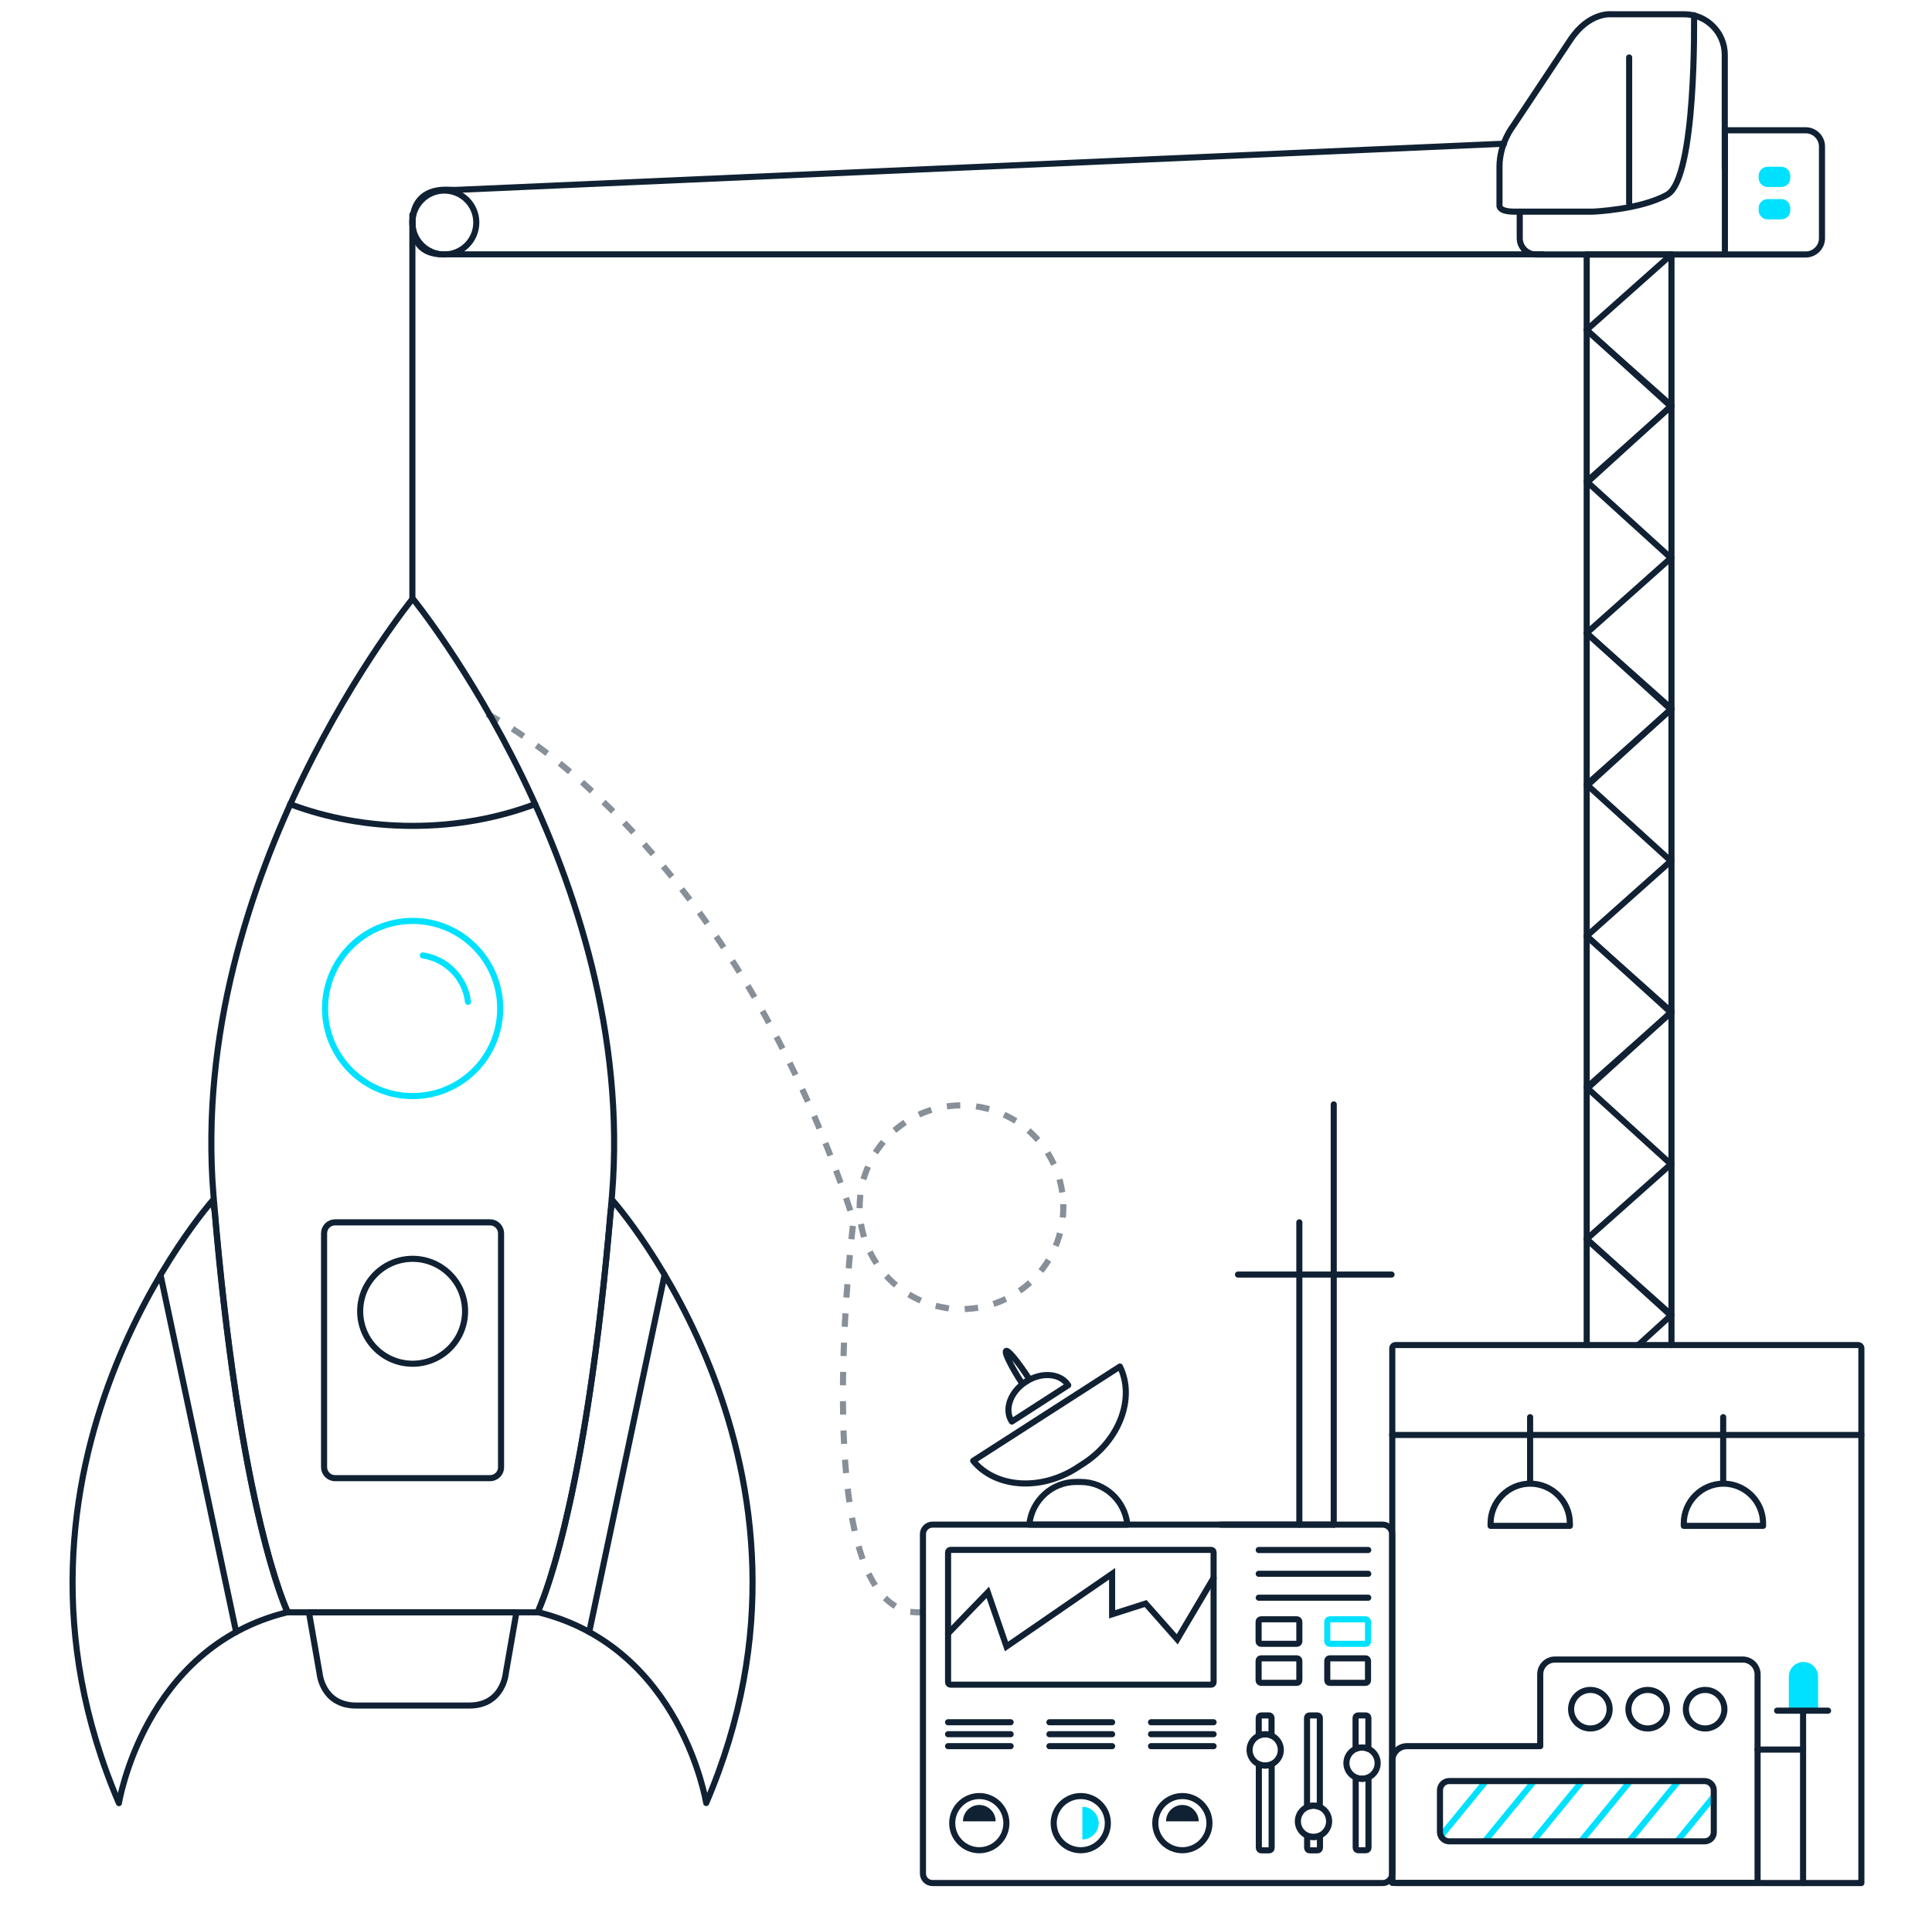 <?xml version="1.0" encoding="utf-8"?>
<!-- Generator: Adobe Illustrator 23.0.1, SVG Export Plug-In . SVG Version: 6.00 Build 0)  -->
<svg version="1.1" id="Layer_1" xmlns="http://www.w3.org/2000/svg" xmlns:xlink="http://www.w3.org/1999/xlink" x="0px" y="0px"
	 viewBox="0 0 1584 1568" style="enable-background:new 0 0 1584 1568;" xml:space="preserve">
<style type="text/css">
	.st0{fill:#00E1FF;}
	.st1{clip-path:url(#SVGID_2_);}
	.st2{fill:none;stroke:#00E1FF;stroke-width:5;stroke-linecap:round;stroke-miterlimit:10;}
	.st3{fill:none;stroke:#102133;stroke-width:5;stroke-linecap:round;stroke-linejoin:round;stroke-miterlimit:10;}
	
		.st4{opacity:0.5;fill:none;stroke:#102133;stroke-width:5;stroke-linecap:square;stroke-miterlimit:10;stroke-dasharray:6,18;enable-background:new    ;}
	.st5{fill:none;stroke:#102133;stroke-width:5;stroke-linecap:round;stroke-miterlimit:10;}
	.st6{fill:#102133;}
</style>
<g>
	<path id="XMLID_148_" class="st0" d="M1490.6,1401.3v-26.9c0-6.6-5.4-12-12-12s-12,5.4-12,12v26.9H1490.6z"/>
	<g id="XMLID_138_">
		<g>
			<g>
				<g>
					<defs>
						<path id="SVGID_1_" d="M1397.5,1509.4h-209.3c-4.2,0-7.6-3.4-7.6-7.6v-34.2c0-4.2,3.4-7.6,7.6-7.6h209.3
							c4.2,0,7.6,3.4,7.6,7.6v34.2C1405.2,1506,1401.8,1509.4,1397.5,1509.4z"/>
					</defs>
					<clipPath id="SVGID_2_">
						<use xlink:href="#SVGID_1_"  style="overflow:visible;"/>
					</clipPath>
					<g id="XMLID_139_" class="st1">
						<line id="XMLID_147_" class="st2" x1="1120.2" y1="1531.7" x2="1208.9" y2="1423.5"/>
						<line id="XMLID_146_" class="st2" x1="1159.6" y1="1531.7" x2="1248.2" y2="1423.5"/>
						<line id="XMLID_145_" class="st2" x1="1199" y1="1531.7" x2="1287.7" y2="1423.5"/>
						<line id="XMLID_144_" class="st2" x1="1238.5" y1="1531.7" x2="1327.2" y2="1423.5"/>
						<line id="XMLID_143_" class="st2" x1="1277.8" y1="1531.7" x2="1366.5" y2="1423.5"/>
						<line id="XMLID_142_" class="st2" x1="1317.3" y1="1531.7" x2="1406" y2="1423.5"/>
						<line id="XMLID_141_" class="st2" x1="1356.7" y1="1531.7" x2="1445.4" y2="1423.5"/>
						<line id="XMLID_140_" class="st2" x1="1396.1" y1="1531.7" x2="1484.8" y2="1423.5"/>
					</g>
				</g>
			</g>
		</g>
	</g>
	<path id="XMLID_137_" class="st3" d="M1397.5,1509.4h-209.3c-4.2,0-7.6-3.4-7.6-7.6v-34.2c0-4.2,3.4-7.6,7.6-7.6h209.3
		c4.2,0,7.6,3.4,7.6,7.6v34.2C1405.2,1506,1401.8,1509.4,1397.5,1509.4z"/>
	<line id="XMLID_136_" class="st3" x1="1370.4" y1="208.6" x2="1300.9" y2="208.6"/>
	<polyline id="XMLID_135_" class="st3" points="1369.5,332.8 1300.9,270.4 1370.4,208.6 	"/>
	<polyline id="XMLID_134_" class="st3" points="1369.5,457 1300.9,394.7 1370.4,332.8 	"/>
	<polyline id="XMLID_133_" class="st3" points="1301.9,394.9 1370.4,332.5 1300.9,270.7 	"/>
	<polyline id="XMLID_128_" class="st3" points="1369.5,581.2 1300.9,518.9 1370.4,457 	"/>
	<polyline id="XMLID_123_" class="st3" points="1369.5,705.4 1300.9,643.1 1370.4,581.2 	"/>
	<polyline id="XMLID_122_" class="st3" points="1301.9,643.4 1370.4,580.9 1300.9,519.1 	"/>
	<polyline id="XMLID_121_" class="st3" points="1369.5,829.6 1300.9,767.3 1370.4,705.4 	"/>
	<polyline id="XMLID_120_" class="st3" points="1369.5,953.9 1300.9,891.5 1370.4,829.6 	"/>
	<polyline id="XMLID_119_" class="st3" points="1301.9,891.8 1370.4,829.5 1300.9,767.5 	"/>
	<polyline id="XMLID_118_" class="st3" points="1369.5,1078 1300.9,1015.7 1370.4,953.9 	"/>
	<polyline id="XMLID_117_" class="st3" points="1343.2,1102.6 1370.4,1077.9 1300.9,1015.9 	"/>
	<line id="XMLID_116_" class="st3" x1="1370.4" y1="1102.6" x2="1370.4" y2="208.6"/>
	<line id="XMLID_115_" class="st3" x1="1300.9" y1="1102.6" x2="1300.9" y2="208.6"/>
	<line id="XMLID_114_" class="st3" x1="1335.7" y1="166.6" x2="1335.7" y2="47.1"/>
	<path id="XMLID_113_" class="st3" d="M1414.2,106.8h66.3c7.3,0,13.3,6,13.3,13.3v75.2c0,7.3-6,13.3-13.3,13.3h-221.2
		c-7.3,0-13.3-6-13.3-13.3v-21.8"/>
	<line id="XMLID_112_" class="st3" x1="1414.2" y1="208.6" x2="1414.2" y2="106.8"/>
	<path id="XMLID_111_" class="st0" d="M1441.9,146v-2c0-4,3.3-7.3,7.3-7.3h11.3c4,0,7.3,3.3,7.3,7.3v2c0,4-3.3,7.3-7.3,7.3h-11.3
		C1445.2,153.3,1441.9,150,1441.9,146z"/>
	<path id="XMLID_110_" class="st0" d="M1441.9,172.5v-2c0-4,3.3-7.3,7.3-7.3h11.3c4,0,7.3,3.3,7.3,7.3v2c0,4-3.3,7.3-7.3,7.3h-11.3
		C1445.2,179.9,1441.9,176.5,1441.9,172.5z"/>
	<path id="XMLID_109_" class="st3" d="M1388.9,12.4c0,0,2.2,133.7-22,147.2c-22.2,12.4-61.1,13.9-61.1,13.9s-51.5,0-64.2,0
		c-12.8,0-12.2-4.8-12.2-4.8s0-12.7,0-32s11-33.2,11-33.2s31.6-47.6,47.1-70.8c15.4-23.2,33.7-21,33.7-21h59.7
		c18.3,0,33.2,14.9,33.2,33.2v93.5"/>
	<path id="XMLID_108_" class="st3" d="M1264.9,208.5H363.1c-19.1,0-24.9-11.9-24.9-26.5s7.8-26.5,27.2-26.5l7.8,0.2l859.9-37.9"/>
	<circle id="XMLID_107_" class="st3" cx="364.3" cy="182.4" r="26.2"/>
	<line id="XMLID_106_" class="st3" x1="338.1" y1="490.7" x2="338.1" y2="175.9"/>
	<circle id="XMLID_105_" class="st2" cx="338.3" cy="826.7" r="71.8"/>
	<path id="XMLID_104_" class="st2" d="M346.7,783.2c19.4,2.9,34.7,18.5,37,38"/>
	<path id="XMLID_103_" class="st3" d="M338.3,1321.7h102.4c0,0,39.8-79.4,61.1-342.2c21.4-262.8-163.4-488.8-163.4-488.8
		S153.6,716.7,175,979.5c21.4,262.8,61.1,342.2,61.1,342.2H338.3"/>
	<path id="XMLID_102_" class="st3" d="M176,993.4l-1.7-9.3c0,0-194.9,219-76.8,494c0,0,20.4-127.3,137.4-156.3l-0.6-3.3
		C227.3,1301.4,195.1,1215.7,176,993.4z"/>
	<path id="XMLID_101_" class="st3" d="M502.3,984.1l-1.7,9.3c-19.1,222.3-51.2,308-58.4,325l-0.6,3.3
		C558.7,1350.7,579,1478,579,1478C697.1,1203,502.3,984.1,502.3,984.1z"/>
	<path id="XMLID_100_" class="st3" d="M338.3,1398.1c0,0,18.4,0,46.3,0c28,0,30.1-26.5,30.1-26.5l8.7-49.9H253.3l8.7,49.9
		c0,0,2.1,26.5,30.1,26.5C320,1398.1,338.3,1398.1,338.3,1398.1z"/>
	<path id="XMLID_97_" class="st3" d="M401.8,1211.7H274.7c-5,0-9-4.1-9-9V1011c0-5,4.1-9,9-9h127.1c5,0,9,4.1,9,9v191.7
		C410.9,1207.6,406.8,1211.7,401.8,1211.7z"/>
	<circle id="XMLID_96_" class="st3" cx="338.3" cy="1074.9" r="43"/>
	<path id="XMLID_95_" class="st3" d="M438.7,659.2c-30.3,11.4-64.4,17.8-100.4,17.8s-70.1-6.4-100.4-17.8"/>
	<g id="XMLID_92_">
		<line id="XMLID_94_" class="st3" x1="544.9" y1="1045" x2="483.1" y2="1337.8"/>
		<line id="XMLID_93_" class="st3" x1="131.6" y1="1045" x2="193.6" y2="1337.8"/>
	</g>
	<circle id="XMLID_91_" class="st4" cx="788.3" cy="989.6" r="83.5"/>
	<path id="XMLID_90_" class="st4" d="M401.6,586.5c0,0,193.6,95.7,298.2,413.7c0,0-40.5,321.9,53.2,321.5"/>
	<path id="XMLID_89_" class="st5" d="M1133.6,1543.6H764.5c-4.3,0-7.8-3.5-7.8-7.8v-278.2c0-4.3,3.5-7.8,7.8-7.8h369.1
		c4.3,0,7.8,3.5,7.8,7.8v278.2C1141.4,1540.1,1137.9,1543.6,1133.6,1543.6z"/>
	<line id="XMLID_88_" class="st3" x1="1478.3" y1="1403.6" x2="1478.3" y2="1543.6"/>
	<line id="XMLID_87_" class="st3" x1="1457" y1="1402.3" x2="1498.8" y2="1402.3"/>
	<circle id="XMLID_86_" class="st3" cx="1303.9" cy="1401.1" r="15.8"/>
	<circle id="XMLID_85_" class="st3" cx="1350.9" cy="1401.1" r="15.8"/>
	<circle id="XMLID_84_" class="st3" cx="1398" cy="1401.1" r="15.8"/>
	<circle id="XMLID_83_" class="st3" cx="802.9" cy="1494.5" r="22.2"/>
	<circle id="XMLID_82_" class="st3" cx="886.1" cy="1494.5" r="22.2"/>
	<circle id="XMLID_81_" class="st3" cx="969.4" cy="1494.5" r="22.2"/>
	<path id="XMLID_80_" class="st3" d="M1428.9,1360.4h-154.1c-6.6,0-12,5.4-12,12v59h-109.3c-6.6,0-12,5.4-12,12v100.1H1441v-95.7
		v-4.4v-71C1440.9,1365.8,1435.5,1360.4,1428.9,1360.4z"/>
	<line id="XMLID_79_" class="st3" x1="1093.5" y1="1249.8" x2="1000.7" y2="1249.8"/>
	<line id="XMLID_73_" class="st3" x1="1440.9" y1="1434.2" x2="1478.3" y2="1434.2"/>
	<path id="XMLID_66_" class="st3" d="M1526.1,1543.6h-381.9c-1.6,0-2.7-1.3-2.7-2.7v-435.6c0-1.6,1.3-2.7,2.7-2.7h379.2
		c1.6,0,2.7,1.3,2.7,2.7L1526.1,1543.6L1526.1,1543.6z"/>
	<line id="XMLID_59_" class="st3" x1="1141.4" y1="1176.3" x2="1526.1" y2="1176.3"/>
	<g id="XMLID_44_">
		<g id="XMLID_49_">
			<line id="XMLID_52_" class="st3" x1="1412.8" y1="1161.7" x2="1412.8" y2="1215.5"/>
			<path id="XMLID_50_" class="st3" d="M1445.5,1250.8v-2.1c0-17.9-14.7-32.5-32.5-32.5c-17.9,0-32.5,14.7-32.5,32.5v2.1H1445.5z"/>
		</g>
		<g id="XMLID_45_">
			<line id="XMLID_48_" class="st3" x1="1254.5" y1="1161.7" x2="1254.5" y2="1215.5"/>
			<path id="XMLID_47_" class="st3" d="M1287.1,1250.8v-2.1c0-17.9-14.7-32.5-32.5-32.5c-17.9,0-32.5,14.7-32.5,32.5v2.1H1287.1z"/>
		</g>
	</g>
	<path id="XMLID_43_" class="st5" d="M993,1381H779.3c-1.1,0-2-0.9-2-2v-106.5c0-1.1,0.9-2,2-2H993c1.1,0,2,0.9,2,2V1379
		C995,1380.1,994.1,1381,993,1381z"/>
	<line id="XMLID_42_" class="st3" x1="777.3" y1="1411.8" x2="828.6" y2="1411.8"/>
	<line id="XMLID_41_" class="st3" x1="943.7" y1="1411.8" x2="995" y2="1411.8"/>
	<line id="XMLID_40_" class="st3" x1="1032" y1="1309.7" x2="1121.8" y2="1309.7"/>
	<line id="XMLID_39_" class="st3" x1="1032" y1="1290.1" x2="1121.8" y2="1290.1"/>
	<line id="XMLID_38_" class="st3" x1="1032" y1="1270.6" x2="1121.8" y2="1270.6"/>
	<line id="XMLID_37_" class="st3" x1="860.4" y1="1411.8" x2="911.8" y2="1411.8"/>
	<line id="XMLID_36_" class="st3" x1="777.3" y1="1421.6" x2="828.6" y2="1421.6"/>
	<line id="XMLID_35_" class="st3" x1="943.7" y1="1421.6" x2="995" y2="1421.6"/>
	<line id="XMLID_34_" class="st3" x1="860.4" y1="1421.6" x2="911.8" y2="1421.6"/>
	<line id="XMLID_33_" class="st3" x1="777.3" y1="1431.4" x2="828.6" y2="1431.4"/>
	<line id="XMLID_32_" class="st3" x1="943.7" y1="1431.4" x2="995" y2="1431.4"/>
	<line id="XMLID_31_" class="st3" x1="860.4" y1="1431.4" x2="911.8" y2="1431.4"/>
	<polyline id="XMLID_30_" class="st5" points="777.3,1339 809.9,1305.3 825.2,1349.7 911.8,1290.1 911.8,1323.3 939.3,1314.5 
		965.2,1343.8 995,1293.5 	"/>
	<path id="XMLID_29_" class="st6" d="M802.9,1479.6c-7.4,0-13.4,6-13.4,13.4h26.8C816.4,1485.7,810.3,1479.6,802.9,1479.6z"/>
	<path id="XMLID_28_" class="st0" d="M900.8,1494.5c0-7.4-6-13.4-13.4-13.4v26.8C894.8,1507.8,900.8,1501.9,900.8,1494.5z"/>
	<path id="XMLID_27_" class="st6" d="M969.4,1479.6c-7.4,0-13.4,6-13.4,13.4h26.8C982.7,1485.7,976.7,1479.6,969.4,1479.6z"/>
	<circle id="XMLID_26_" class="st3" cx="1037.3" cy="1434.5" r="12.8"/>
	<circle id="XMLID_25_" class="st3" cx="1076.9" cy="1493" r="12.8"/>
	<circle id="XMLID_24_" class="st3" cx="1116.7" cy="1445.3" r="12.8"/>
	<g id="XMLID_21_">
		<path id="XMLID_23_" class="st3" d="M1037.3,1421.6c1.9,0,3.6,0.4,5.2,1.1v-14.5c0-1.1-0.9-2-2-2h-6.5c-1.1,0-2,0.9-2,2v14.5
			C1033.6,1422.1,1035.4,1421.6,1037.3,1421.6z"/>
		<path id="XMLID_22_" class="st3" d="M1037.3,1447.3c-1.9,0-3.6-0.4-5.2-1.1v68.6c0,1.1,0.9,2,2,2h6.5c1.1,0,2-0.9,2-2v-68.6
			C1040.9,1446.9,1039.1,1447.3,1037.3,1447.3z"/>
	</g>
	<g id="XMLID_18_">
		<path id="XMLID_20_" class="st3" d="M1076.9,1480.2c1.9,0,3.6,0.4,5.2,1.1v-73.1c0-1.1-0.9-2-2-2h-6.5c-1.1,0-2,0.9-2,2v73.1
			C1073.3,1480.6,1075.1,1480.2,1076.9,1480.2z"/>
		<path id="XMLID_19_" class="st3" d="M1076.9,1505.9c-1.9,0-3.6-0.4-5.2-1.1v10c0,1.1,0.9,2,2,2h6.5c1.1,0,2-0.9,2-2v-10
			C1080.5,1505.4,1078.8,1505.9,1076.9,1505.9z"/>
	</g>
	<g id="XMLID_15_">
		<path id="XMLID_17_" class="st3" d="M1116.7,1432.5c1.9,0,3.6,0.4,5.2,1.1v-25.4c0-1.1-0.9-2-2-2h-6.5c-1.1,0-2,0.9-2,2v25.4
			C1113.1,1432.9,1114.8,1432.5,1116.7,1432.5z"/>
		<path id="XMLID_16_" class="st3" d="M1116.7,1458.2c-1.9,0-3.6-0.4-5.2-1.1v57.6c0,1.1,0.9,2,2,2h6.5c1.1,0,2-0.9,2-2v-57.6
			C1120.3,1457.8,1118.5,1458.2,1116.7,1458.2z"/>
	</g>
	<path id="XMLID_14_" class="st3" d="M1063.3,1347.5h-29.4c-1.1,0-2-0.9-2-2v-16.1c0-1.1,0.9-2,2-2h29.4c1.1,0,2,0.9,2,2v16.1
		C1065.3,1346.6,1064.4,1347.5,1063.3,1347.5z"/>
	<path id="XMLID_13_" class="st2" d="M1119.6,1347.5h-29.4c-1.1,0-2-0.9-2-2v-16.1c0-1.1,0.9-2,2-2h29.4c1.1,0,2,0.9,2,2v16.1
		C1121.6,1346.6,1120.7,1347.5,1119.6,1347.5z"/>
	<path id="XMLID_12_" class="st3" d="M1063.3,1379.5h-29.4c-1.1,0-2-0.9-2-2v-16.1c0-1.1,0.9-2,2-2h29.4c1.1,0,2,0.9,2,2v16.1
		C1065.3,1378.6,1064.4,1379.5,1063.3,1379.5z"/>
	<path id="XMLID_11_" class="st3" d="M1119.6,1379.5h-29.4c-1.1,0-2-0.9-2-2v-16.1c0-1.1,0.9-2,2-2h29.4c1.1,0,2,0.9,2,2v16.1
		C1121.6,1378.6,1120.7,1379.5,1119.6,1379.5z"/>
	<path id="XMLID_10_" class="st3" d="M924.3,1249.8c-1.9-19.5-18.4-35-38.4-35h-3.6c-20,0-36.5,15.4-38.4,35H924.3z"/>
	<path id="XMLID_9_" class="st3" d="M797.9,1197.5c18.1,22.1,55,25,84.9,5.8l5.4-3.5c29.9-19.2,42.6-54,30-79.6L797.9,1197.5z"/>
	<path id="XMLID_8_" class="st3" d="M875.8,1135.5L875.8,1135.5c-6.3-9.9-21.9-11.1-34.6-2.9c-12.8,8.2-18.1,22.8-11.7,32.6l0.1,0.1
		L875.8,1135.5z"/>
	<path id="XMLID_7_" class="st3" d="M844,1130.7c-0.1-0.2-0.2-0.3-0.3-0.5c-8.8-13.6-17.1-23.8-18.8-22.8c-1.7,1.1,4.2,12.9,13,26.5
		c0.1,0.2,0.2,0.3,0.3,0.5L844,1130.7z"/>
	<line id="XMLID_6_" class="st3" x1="1093.5" y1="1249.8" x2="1093.5" y2="905.3"/>
	<line id="XMLID_5_" class="st3" x1="1065.3" y1="1249.8" x2="1065.3" y2="1002"/>
	<line id="XMLID_2_" class="st3" x1="1015" y1="1044.8" x2="1140.9" y2="1044.8"/>
</g>
</svg>
